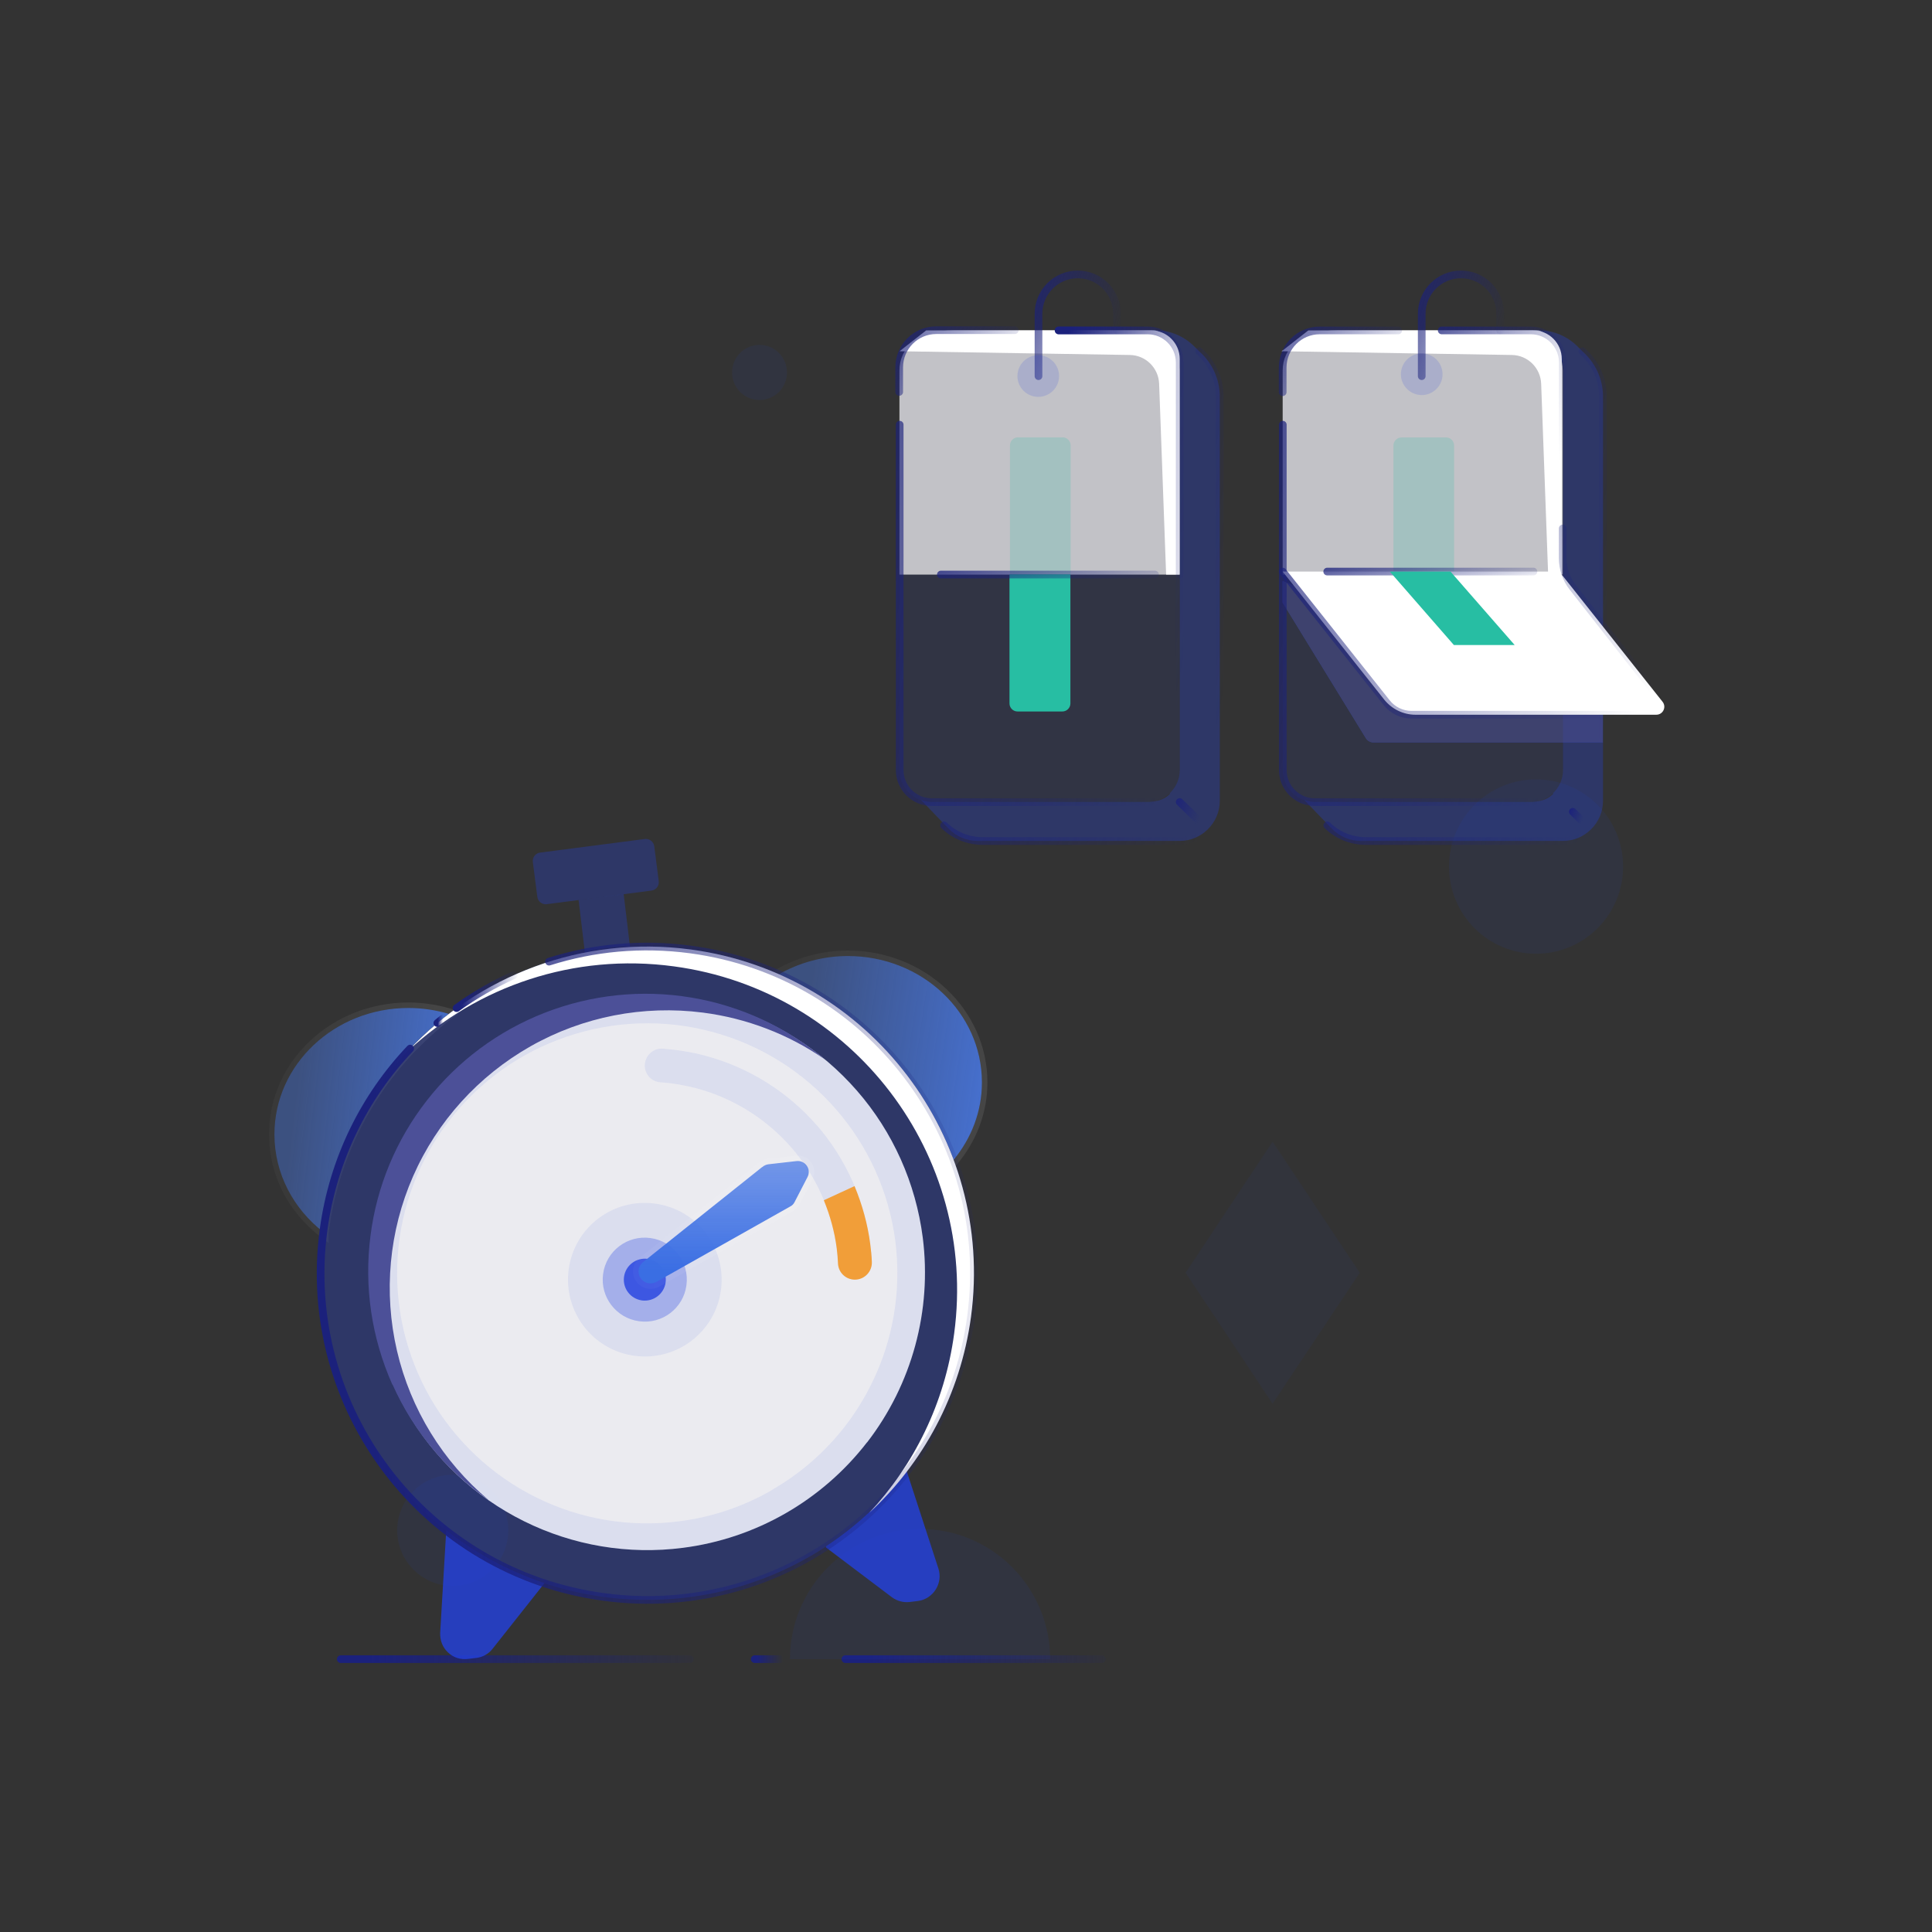 <svg xmlns="http://www.w3.org/2000/svg" width="176" height="176" viewBox="0 0 176 176" fill="none"><rect x="0" y="0" width="176" height="176" fill="#333333" stroke="none"/><path d="M71.692 33.928C71.692 32.546 70.574 31.416 69.192 31.416C67.81 31.416 66.691 32.535 66.691 33.928C66.691 35.321 67.81 36.44 69.192 36.44C70.574 36.44 71.692 35.321 71.692 33.928Z" fill="#2341DF" fill-opacity="0.08"></path><path d="M147.86 78.941C147.86 74.554 144.306 71 139.93 71C135.554 71 132 74.554 132 78.941C132 83.328 135.554 86.882 139.93 86.882C144.306 86.882 147.86 83.328 147.86 78.941Z" fill="#2341DF" fill-opacity="0.08"></path><path d="M77.012 151.143H100.374" stroke="url(#paint0_linear_253_8786)" stroke-width="0.7" stroke-linecap="round" stroke-linejoin="round"></path><path d="M71.111 151.143H68.753" stroke="url(#paint1_linear_253_8786)" stroke-width="0.7" stroke-linecap="round" stroke-linejoin="round"></path><path d="M62.852 151.143H31.045" stroke="url(#paint2_linear_253_8786)" stroke-width="0.7" stroke-linecap="round" stroke-linejoin="round"></path><path d="M29.476 112.024C30.562 103.901 34.844 96.977 40.877 92.357C39.72 92.019 38.49 91.824 37.21 91.824C30.47 91.824 25 96.977 25 103.338C25 106.913 26.731 110.119 29.446 112.229C29.446 112.157 29.456 112.086 29.466 112.014L29.476 112.024Z" fill="url(#paint3_linear_253_8786)"></path><path d="M29.696 112.74V112.271L29.724 112.057C30.801 104.003 35.046 97.137 41.029 92.555L41.421 92.255L40.947 92.117C39.769 91.773 38.516 91.574 37.21 91.574C30.346 91.574 24.75 96.825 24.75 103.338C24.75 106.996 26.522 110.273 29.292 112.426L29.696 112.74Z" stroke="url(#paint4_linear_253_8786)" stroke-opacity="0.1" stroke-width="0.5"></path><path d="M86.869 105.663C88.477 103.717 89.451 101.269 89.451 98.605C89.451 92.244 83.981 87.092 77.24 87.092C74.936 87.092 72.785 87.707 70.941 88.762C78.377 92.029 84.103 98.196 86.879 105.673L86.869 105.663Z" fill="url(#paint5_linear_253_8786)"></path><path d="M86.924 105.708L87.062 105.822C88.704 103.835 89.701 101.331 89.701 98.605C89.701 92.093 84.105 86.842 77.24 86.842C74.891 86.842 72.697 87.469 70.817 88.545L70.386 88.791L70.84 88.99C78.164 92.209 83.816 98.263 86.589 105.61L86.532 105.679L86.692 105.84L86.703 105.85L86.924 105.708Z" stroke="url(#paint6_linear_253_8786)" stroke-opacity="0.1" stroke-width="0.5"></path><path d="M95.668 151.143C95.668 149.586 95.361 148.039 94.767 146.605C94.162 145.171 93.302 143.86 92.196 142.754C91.1 141.658 89.789 140.777 88.355 140.183C86.921 139.578 85.374 139.281 83.817 139.281C82.26 139.281 80.723 139.589 79.279 140.183C77.845 140.777 76.534 141.658 75.438 142.754C74.342 143.85 73.461 145.161 72.867 146.605C72.262 148.039 71.965 149.586 71.965 151.143H95.658H95.668Z" fill="#2341DF" fill-opacity="0.08"></path><path d="M46.306 139.404C46.306 136.608 44.042 134.344 41.246 134.344C38.449 134.344 36.185 136.608 36.185 139.404C36.185 142.201 38.449 144.475 41.246 144.475C44.042 144.475 46.306 142.211 46.306 139.404Z" fill="#2341DF" fill-opacity="0.08"></path><path opacity="0.8" d="M49.502 144.198L49.604 144.219L44.872 150.201C44.513 150.662 43.981 150.959 43.407 151.03L42.649 151.123C42.321 151.164 41.983 151.143 41.666 151.041C41.348 150.938 41.061 150.774 40.816 150.539C40.57 150.313 40.385 150.037 40.262 149.73C40.139 149.422 40.088 149.084 40.098 148.756L40.652 139.404C43.315 141.494 46.316 143.112 49.512 144.188L49.502 144.198Z" fill="#2341DF"></path><path opacity="0.8" d="M82.588 133.986L85.486 142.887C85.589 143.205 85.62 143.543 85.579 143.87C85.538 144.198 85.415 144.526 85.241 144.803C85.066 145.079 84.831 145.315 84.544 145.509C84.267 145.683 83.94 145.806 83.612 145.847L82.854 145.94C82.29 146.001 81.717 145.847 81.256 145.509L75.233 140.961L75.253 140.859C78.07 139.005 80.559 136.68 82.588 133.996V133.986Z" fill="#2341DF"></path><path opacity="0.3" d="M53.282 86.774L52.708 81.991L56.816 81.448L57.389 86.231C56.693 86.231 56.006 86.283 55.31 86.365C54.613 86.457 53.937 86.59 53.271 86.774H53.282Z" fill="#2341DF"></path><path opacity="0.3" d="M59.602 77.094L60.011 80.27C60.063 80.69 59.766 81.079 59.346 81.13L49.809 82.37C49.389 82.421 49 82.124 48.949 81.704L48.539 78.529C48.488 78.109 48.785 77.719 49.205 77.668L58.741 76.429C59.161 76.377 59.55 76.675 59.602 77.094Z" fill="#2341DF"></path><path opacity="0.3" d="M29.476 112.024C31.658 95.737 46.644 84.306 62.931 86.488C79.218 88.68 90.649 103.655 88.457 119.942C86.275 136.229 71.289 147.66 55.002 145.479C38.716 143.287 27.284 128.311 29.476 112.024Z" fill="#2341DF"></path><path d="M62.931 86.498C53.015 85.166 43.571 88.895 37.22 95.686C43.51 89.868 52.247 86.795 61.394 88.034C77.681 90.226 89.113 105.202 86.921 121.489C86.07 127.85 83.243 133.473 79.177 137.827C84.083 133.299 87.494 127.082 88.457 119.952C90.639 103.666 79.218 88.69 62.931 86.498Z" fill="white"></path><path d="M50.014 87.604C54.06 86.324 58.444 85.894 62.931 86.498C79.218 88.69 90.649 103.666 88.457 119.952C86.275 136.239 71.289 147.671 55.002 145.479C38.716 143.287 27.284 128.311 29.476 112.024C30.347 105.591 33.205 99.906 37.364 95.522" stroke="url(#paint7_linear_253_8786)" stroke-width="0.7" stroke-linecap="round" stroke-linejoin="round"></path><path d="M41.594 91.835C43.223 90.657 44.974 89.653 46.808 88.833" stroke="url(#paint8_linear_253_8786)" stroke-width="0.7" stroke-linecap="round" stroke-linejoin="round"></path><path d="M39.842 93.197C39.996 93.074 40.15 92.931 40.313 92.808" stroke="url(#paint9_linear_253_8786)" stroke-width="0.7" stroke-linecap="round" stroke-linejoin="round"></path><path opacity="0.9" d="M78.982 131.394C74.885 136.69 68.851 140.152 62.214 141.002C57.246 141.648 52.206 140.797 47.73 138.575C43.243 136.352 39.525 132.849 37.036 128.516C34.547 124.173 33.399 119.194 33.748 114.206C34.096 109.217 35.909 104.434 38.961 100.48C42.014 96.526 46.183 93.566 50.936 91.968C55.678 90.38 60.79 90.237 65.614 91.548C70.439 92.859 74.772 95.584 78.06 99.353C81.348 103.123 83.427 107.794 84.062 112.751C84.903 119.389 83.079 126.098 78.992 131.394H78.982Z" fill="white"></path><path d="M51.807 115.64C52.319 111.809 55.843 109.125 59.674 109.648C63.505 110.16 66.188 113.683 65.676 117.514C65.164 121.345 61.64 124.029 57.809 123.507C53.978 122.995 51.295 119.471 51.807 115.64Z" fill="#2341DF" fill-opacity="0.08"></path><path opacity="0.3" d="M54.941 116.06C55.218 113.96 57.154 112.495 59.243 112.782C61.333 113.059 62.818 114.984 62.532 117.084C62.255 119.184 60.319 120.649 58.229 120.362C56.14 120.086 54.654 118.16 54.941 116.06Z" fill="#2341DF"></path><path opacity="0.8" d="M56.846 116.316C56.99 115.271 57.953 114.544 58.998 114.677C60.042 114.821 60.78 115.773 60.636 116.828C60.493 117.873 59.53 118.6 58.485 118.467C57.441 118.324 56.703 117.371 56.846 116.316Z" fill="#2341DF"></path><path d="M78.982 131.394C74.885 136.69 68.851 140.152 62.214 141.002C57.246 141.648 52.206 140.797 47.73 138.575C43.243 136.352 39.525 132.849 37.036 128.516C34.547 124.173 33.399 119.194 33.748 114.206C34.096 109.217 35.909 104.434 38.961 100.48C42.014 96.526 46.183 93.566 50.936 91.968C55.678 90.38 60.79 90.237 65.614 91.548C70.439 92.859 74.772 95.584 78.06 99.353C81.348 103.123 83.427 107.794 84.062 112.751C84.903 119.389 83.079 126.098 78.992 131.394H78.982ZM70.306 135.737C72.897 134.252 75.182 132.265 77.005 129.899C78.828 127.532 80.17 124.828 80.959 121.929C81.737 119.041 81.942 116.029 81.563 113.069C80.99 108.603 79.094 104.403 76.124 101.013C73.164 97.622 69.251 95.174 64.908 94.006C60.554 92.828 55.955 92.972 51.684 94.416C47.412 95.85 43.663 98.523 40.908 102.098C38.152 105.663 36.523 109.975 36.227 114.472C35.919 118.969 36.964 123.456 39.207 127.358C41.45 131.261 44.81 134.416 48.846 136.413C52.892 138.421 57.43 139.169 61.896 138.585C64.867 138.206 67.725 137.243 70.316 135.748L70.306 135.737Z" fill="#2341DF" fill-opacity="0.08"></path><path d="M35.766 126.139C37.661 130.38 40.693 134.016 44.524 136.659C40.334 133.146 37.405 128.372 36.165 123.056C34.926 117.74 35.438 112.157 37.63 107.159C39.822 102.15 43.592 98.001 48.344 95.307C53.108 92.613 58.598 91.548 64.027 92.244C68.011 92.757 71.822 94.211 75.12 96.495C71.648 93.566 67.458 91.62 62.962 90.872C58.475 90.124 53.876 90.605 49.635 92.255C45.394 93.904 41.686 96.659 38.89 100.244C36.093 103.819 34.311 108.091 33.748 112.598C33.154 117.207 33.85 121.888 35.745 126.139H35.766Z" fill="#4C5098"></path><path d="M74.393 102.498C71.73 99.445 68.206 97.243 64.293 96.188C63.013 95.84 61.702 95.635 60.38 95.532C59.489 95.471 58.741 96.188 58.741 97.069C58.741 97.878 59.366 98.544 60.165 98.595C61.282 98.667 62.398 98.862 63.484 99.148C66.813 100.05 69.794 101.914 72.068 104.506C74.342 107.097 75.786 110.313 76.216 113.735C76.278 114.185 76.308 114.636 76.329 115.077C76.36 115.906 77.036 116.562 77.865 116.562C78.746 116.562 79.453 115.824 79.412 114.933C79.392 114.401 79.34 113.868 79.269 113.335C78.746 109.31 77.046 105.54 74.383 102.477L74.393 102.498Z" fill="#2341DF" fill-opacity="0.08"></path><path d="M69.425 106.324C69.425 106.326 69.428 106.327 69.429 106.325C69.592 106.184 69.785 106.093 69.989 106.063L72.563 105.771C73.358 105.681 73.931 106.514 73.564 107.224L72.385 109.504C72.304 109.678 72.15 109.832 71.976 109.914L59.797 116.777C59.295 117.054 58.67 116.9 58.352 116.429C58.035 115.958 58.137 115.333 58.578 114.974L69.421 106.322C69.423 106.32 69.425 106.322 69.425 106.324Z" fill="url(#paint10_linear_253_8786)"></path><path d="M69.951 105.815C69.72 105.85 69.502 105.947 69.316 106.094C69.299 106.103 69.282 106.113 69.265 106.126L69.265 106.126L58.422 114.779L58.422 114.779L58.42 114.78C57.882 115.218 57.753 115.987 58.145 116.568C58.535 117.147 59.302 117.335 59.917 116.996L59.917 116.996L59.919 116.995L72.091 110.136C72.313 110.029 72.504 109.837 72.61 109.615L73.786 107.339C74.245 106.451 73.528 105.41 72.535 105.523L69.96 105.814L69.96 105.814L69.951 105.815Z" stroke="url(#paint11_linear_253_8786)" stroke-opacity="0.1" stroke-width="0.5"></path><path d="M76.227 113.745C76.288 114.196 76.319 114.646 76.34 115.087C76.37 115.917 77.046 116.572 77.876 116.572C78.757 116.572 79.464 115.835 79.423 114.943C79.402 114.411 79.351 113.878 79.279 113.345C79.044 111.512 78.542 109.73 77.845 108.05L75.049 109.34C75.623 110.744 76.032 112.219 76.227 113.735V113.745Z" fill="#F19E39"></path><path opacity="0.3" d="M144.147 31.998L143.708 31.559C142.765 30.616 141.493 30.089 140.176 30.089H138.729C140.747 30.089 142.381 31.723 142.381 33.752V70.144C142.381 70.989 142.019 71.735 141.46 72.272L141.504 72.305C141.383 72.382 140.955 73.018 139.464 73.062H119.787C119.447 73.062 119.129 72.985 118.822 72.886L121.322 75.486C122.013 76.199 122.957 76.605 123.955 76.605H142.381C143.39 76.605 144.289 76.199 144.948 75.541C145.617 74.882 146.033 73.961 146.033 72.941V36.144C146.033 34.564 145.353 33.05 144.158 32.009H144.136L144.147 31.998Z" fill="#2341DF"></path><path opacity="0.1" d="M139.453 30.1H120.237C118.362 30.1 116.859 31.625 116.859 33.489V70.144C116.859 71.757 118.164 73.073 119.776 73.073H139.453C141.065 73.073 142.37 71.757 142.37 70.144V33.029C142.37 31.416 141.065 30.1 139.453 30.1Z" fill="#2341DF"></path><g opacity="0.5"><path d="M116.848 54.899L124.427 67.249C124.569 67.479 124.833 67.633 125.118 67.633H146.012V65.099L116.837 52.925V54.888L116.848 54.899Z" fill="#2341DF"></path><path d="M116.848 54.899L124.427 67.249C124.569 67.479 124.833 67.633 125.118 67.633H146.012V65.099L116.837 52.925V54.888L116.848 54.899Z" fill="#4C5098"></path></g><path opacity="0.7" d="M142.37 52.343H116.848V33.752C116.848 31.734 118.482 30.089 121.849 30.089H140.067C140.736 30.089 142.359 31.723 142.359 33.752V52.343H142.37Z" fill="white"></path><path d="M116.76 31.998L119.184 30.1H139.683C141.12 30.1 142.272 31.274 142.272 32.7V52.343H141.032L140.396 34.959C140.341 33.511 139.168 32.359 137.731 32.338L116.749 31.998H116.76Z" fill="white"></path><path d="M144.147 31.998C145.343 33.05 146.023 34.553 146.023 36.133V72.952C146.023 74.97 144.389 76.615 142.37 76.615H124.438C123.122 76.615 121.86 76.111 120.917 75.19" stroke="url(#paint12_linear_253_8786)" stroke-width="0.7" stroke-linecap="round" stroke-linejoin="round"></path><path d="M116.848 35.727V33.489C116.848 31.614 118.361 30.1 120.226 30.1H127.377" stroke="url(#paint13_linear_253_8786)" stroke-width="0.7" stroke-linecap="round" stroke-linejoin="round"></path><g opacity="0.2"><path d="M127.651 39.851H131.732C132.137 39.851 132.466 40.18 132.466 40.586V52.343H126.938V40.586C126.938 40.18 127.268 39.851 127.673 39.851H127.651Z" fill="#27BEA3"></path></g><path d="M144.191 74.839L143.281 73.95" stroke="url(#paint14_linear_253_8786)" stroke-width="0.7" stroke-linecap="round" stroke-linejoin="round"></path><path d="M142.37 70.144C142.37 71.757 141.065 73.073 139.453 73.073H119.776C118.164 73.073 116.859 71.757 116.859 70.144V38.688" stroke="url(#paint15_linear_253_8786)" stroke-width="0.7" stroke-linecap="round" stroke-linejoin="round"></path><path d="M116.848 52.069L126.094 63.728C126.785 64.594 127.838 65.11 128.945 65.11H150.881C151.496 65.11 151.836 64.408 151.452 63.925L142.052 52.069H123.056" fill="white"></path><path d="M139.694 52.069H120.906" stroke="url(#paint16_linear_253_8786)" stroke-width="0.7" stroke-linecap="round" stroke-linejoin="round"></path><path d="M116.848 52.069L126.313 64.002C126.861 64.704 127.706 65.11 128.594 65.11H150.881C151.496 65.11 151.836 64.408 151.452 63.925L143.281 53.517C142.688 52.76 142.359 51.817 142.359 50.841V48.142" stroke="url(#paint17_linear_253_8786)" stroke-width="0.7" stroke-linecap="round" stroke-linejoin="round"></path><path d="M132.137 52.069H126.609L132.444 58.76H137.983L132.137 52.069Z" fill="#27BEA3"></path><path d="M131.336 30.1H139.453C141.065 30.1 142.37 31.416 142.37 33.029V43.799" stroke="url(#paint18_linear_253_8786)" stroke-width="0.7" stroke-linecap="round" stroke-linejoin="round"></path><path opacity="0.15" d="M129.516 35.99C130.569 35.99 131.413 35.134 131.413 34.093C131.413 33.05 130.569 32.195 129.516 32.195C128.463 32.195 127.618 33.05 127.618 34.093C127.618 35.134 128.474 35.99 129.516 35.99Z" fill="#2341DF"></path><path d="M129.516 34.268V28.587C129.516 26.601 131.117 25 133.091 25C135.065 25 136.667 26.601 136.667 28.587V30.1" stroke="url(#paint19_linear_253_8786)" stroke-width="0.7" stroke-linecap="round" stroke-linejoin="round"></path><path opacity="0.3" d="M109.236 31.998L108.797 31.559C107.854 30.616 106.582 30.089 105.265 30.089H103.818C105.836 30.089 107.47 31.723 107.47 33.752V70.144C107.47 70.989 107.108 71.735 106.549 72.272L106.592 72.305C106.472 72.382 106.044 73.018 104.552 73.062H84.876C84.536 73.062 84.218 72.985 83.911 72.886L86.411 75.486C87.102 76.199 88.046 76.605 89.044 76.605H107.47C108.468 76.605 109.378 76.199 110.036 75.541C110.705 74.882 111.122 73.961 111.122 72.941V36.144C111.122 34.564 110.442 33.05 109.247 32.009H109.225L109.236 31.998Z" fill="#2341DF"></path><path opacity="0.1" d="M104.541 30.1H85.325C83.45 30.1 81.947 31.625 81.947 33.489V70.144C81.947 71.757 83.263 73.073 84.865 73.073H104.541C106.154 73.073 107.459 71.757 107.459 70.144V33.029C107.459 31.416 106.143 30.1 104.541 30.1Z" fill="#2341DF"></path><path opacity="0.7" d="M107.459 52.343H81.936V33.752C81.936 31.734 83.571 30.089 86.938 30.089H105.156C105.825 30.089 107.448 31.723 107.448 33.752V52.343H107.459Z" fill="white"></path><path d="M81.947 31.998L84.371 30.1H104.87C106.307 30.1 107.47 31.274 107.47 32.7V52.343H106.23L105.594 34.959C105.539 33.511 104.366 32.359 102.929 32.338L81.947 31.998Z" fill="white"></path><path d="M109.236 31.998C110.432 33.05 111.112 34.553 111.112 36.133V72.952C111.112 74.97 109.477 76.615 107.459 76.615H89.527C88.221 76.615 86.949 76.111 86.006 75.19" stroke="url(#paint20_linear_253_8786)" stroke-width="0.7" stroke-linecap="round" stroke-linejoin="round"></path><path d="M91.983 52.321H97.511V64.079C97.511 64.485 97.182 64.814 96.776 64.814H92.696C92.29 64.814 91.961 64.485 91.961 64.079V52.321H91.983Z" fill="#27BEA3"></path><g opacity="0.2"><path d="M92.718 39.84H96.798C97.204 39.84 97.533 40.169 97.533 40.575V52.332H92.005V40.575C92.005 40.169 92.334 39.84 92.74 39.84H92.718Z" fill="#27BEA3"></path></g><path d="M109.291 74.839L107.47 73.062" stroke="url(#paint21_linear_253_8786)" stroke-width="0.7" stroke-linecap="round" stroke-linejoin="round"></path><path d="M96.436 30.1H104.553C106.165 30.1 107.47 31.416 107.47 33.029V70.144C107.47 71.757 106.165 73.073 104.553 73.073H84.876C83.264 73.073 81.959 71.757 81.959 70.144V38.688" stroke="url(#paint22_linear_253_8786)" stroke-width="0.7" stroke-linecap="round" stroke-linejoin="round"></path><path d="M105.222 52.343H85.71" stroke="url(#paint23_linear_253_8786)" stroke-width="0.7" stroke-linecap="round" stroke-linejoin="round"></path><path d="M96.436 30.1H104.552C106.165 30.1 107.47 31.416 107.47 33.029V52.343" stroke="url(#paint24_linear_253_8786)" stroke-width="0.7" stroke-linecap="round" stroke-linejoin="round"></path><path d="M81.915 35.705V33.467C81.915 31.592 83.428 30.078 85.293 30.078H92.444" stroke="url(#paint25_linear_253_8786)" stroke-width="0.7" stroke-linecap="round" stroke-linejoin="round"></path><path d="M94.605 34.268V28.587C94.605 26.601 96.206 25 98.18 25C100.154 25 101.756 26.601 101.756 28.587V30.1" stroke="url(#paint26_linear_253_8786)" stroke-width="0.7" stroke-linecap="round" stroke-linejoin="round"></path><path opacity="0.15" d="M94.582 36.154C95.635 36.154 96.48 35.299 96.48 34.257C96.48 33.215 95.635 32.36 94.582 32.36C93.53 32.36 92.685 33.215 92.685 34.257C92.685 35.299 93.53 36.154 94.582 36.154Z" fill="#2341DF"></path><path opacity="0.05" d="M115.93 127.877L108 115.944L115.93 104L123.871 115.944L115.93 127.877Z" fill="#2341DF"></path><defs><linearGradient id="paint0_linear_253_8786" x1="78.865" y1="151.652" x2="102.557" y2="151.652" gradientUnits="userSpaceOnUse"><stop stop-color="#1B217C"></stop><stop offset="1" stop-color="#1B217C" stop-opacity="0"></stop></linearGradient><linearGradient id="paint1_linear_253_8786" x1="68.94" y1="151.652" x2="71.332" y2="151.652" gradientUnits="userSpaceOnUse"><stop stop-color="#1B217C"></stop><stop offset="1" stop-color="#1B217C" stop-opacity="0"></stop></linearGradient><linearGradient id="paint2_linear_253_8786" x1="33.568" y1="151.652" x2="65.825" y2="151.652" gradientUnits="userSpaceOnUse"><stop stop-color="#1B217C"></stop><stop offset="1" stop-color="#1B217C" stop-opacity="0"></stop></linearGradient><linearGradient id="paint3_linear_253_8786" x1="44.739" y1="113.636" x2="25.602" y2="111.42" gradientUnits="userSpaceOnUse"><stop stop-color="#4979E6"></stop><stop offset="1" stop-color="#4979E6" stop-opacity="0.43"></stop></linearGradient><linearGradient id="paint4_linear_253_8786" x1="43.145" y1="102.406" x2="18.372" y2="101.833" gradientUnits="userSpaceOnUse"><stop stop-color="white"></stop><stop offset="1" stop-color="white" stop-opacity="0"></stop></linearGradient><linearGradient id="paint5_linear_253_8786" x1="93.953" y1="106.955" x2="71.829" y2="103.675" gradientUnits="userSpaceOnUse"><stop stop-color="#4979E6"></stop><stop offset="1" stop-color="#4979E6" stop-opacity="0.43"></stop></linearGradient><linearGradient id="paint6_linear_253_8786" x1="92.095" y1="96.728" x2="63.224" y2="95.873" gradientUnits="userSpaceOnUse"><stop stop-color="white"></stop><stop offset="1" stop-color="white" stop-opacity="0"></stop></linearGradient><linearGradient id="paint7_linear_253_8786" x1="33.929" y1="116.537" x2="94.29" y2="116.537" gradientUnits="userSpaceOnUse"><stop stop-color="#1B217C"></stop><stop offset="1" stop-color="#1B217C" stop-opacity="0"></stop></linearGradient><linearGradient id="paint8_linear_253_8786" x1="42.008" y1="90.362" x2="47.295" y2="90.362" gradientUnits="userSpaceOnUse"><stop stop-color="#1B217C"></stop><stop offset="1" stop-color="#1B217C" stop-opacity="0"></stop></linearGradient><linearGradient id="paint9_linear_253_8786" x1="39.88" y1="93.006" x2="40.358" y2="93.006" gradientUnits="userSpaceOnUse"><stop stop-color="#1B217C"></stop><stop offset="1" stop-color="#1B217C" stop-opacity="0"></stop></linearGradient><linearGradient id="paint10_linear_253_8786" x1="70.971" y1="115.988" x2="70.971" y2="104.494" gradientUnits="userSpaceOnUse"><stop stop-color="#3A6EE3"></stop><stop offset="1" stop-color="#4979E6" stop-opacity="0.7"></stop></linearGradient><linearGradient id="paint11_linear_253_8786" x1="76.746" y1="111.448" x2="51.413" y2="110.37" gradientUnits="userSpaceOnUse"><stop stop-color="white"></stop><stop offset="1" stop-color="white" stop-opacity="0"></stop></linearGradient><linearGradient id="paint12_linear_253_8786" x1="105.214" y1="45.465" x2="148.544" y2="53.811" gradientUnits="userSpaceOnUse"><stop stop-color="#1B217C"></stop><stop offset="1" stop-color="#1B217C" stop-opacity="0"></stop></linearGradient><linearGradient id="paint13_linear_253_8786" x1="110.262" y1="31.798" x2="123.625" y2="40.359" gradientUnits="userSpaceOnUse"><stop stop-color="#1B217C"></stop><stop offset="1" stop-color="#1B217C" stop-opacity="0"></stop></linearGradient><linearGradient id="paint14_linear_253_8786" x1="142.711" y1="74.218" x2="144.162" y2="74.727" gradientUnits="userSpaceOnUse"><stop stop-color="#1B217C"></stop><stop offset="1" stop-color="#1B217C" stop-opacity="0"></stop></linearGradient><linearGradient id="paint15_linear_253_8786" x1="100.902" y1="49.067" x2="143.799" y2="59.961" gradientUnits="userSpaceOnUse"><stop stop-color="#1B217C"></stop><stop offset="1" stop-color="#1B217C" stop-opacity="0"></stop></linearGradient><linearGradient id="paint16_linear_253_8786" x1="109.154" y1="52.371" x2="109.948" y2="57.477" gradientUnits="userSpaceOnUse"><stop stop-color="#1B217C"></stop><stop offset="1" stop-color="#1B217C" stop-opacity="0"></stop></linearGradient><linearGradient id="paint17_linear_253_8786" x1="95.102" y1="53.264" x2="136.812" y2="82.519" gradientUnits="userSpaceOnUse"><stop stop-color="#1B217C"></stop><stop offset="1" stop-color="#1B217C" stop-opacity="0"></stop></linearGradient><linearGradient id="paint18_linear_253_8786" x1="124.435" y1="34.235" x2="142.79" y2="39.295" gradientUnits="userSpaceOnUse"><stop stop-color="#1B217C"></stop><stop offset="1" stop-color="#1B217C" stop-opacity="0"></stop></linearGradient><linearGradient id="paint19_linear_253_8786" x1="125.043" y1="27.797" x2="137.008" y2="30.958" gradientUnits="userSpaceOnUse"><stop stop-color="#1B217C"></stop><stop offset="1" stop-color="#1B217C" stop-opacity="0"></stop></linearGradient><linearGradient id="paint20_linear_253_8786" x1="70.303" y1="45.465" x2="113.633" y2="53.811" gradientUnits="userSpaceOnUse"><stop stop-color="#1B217C"></stop><stop offset="1" stop-color="#1B217C" stop-opacity="0"></stop></linearGradient><linearGradient id="paint21_linear_253_8786" x1="106.331" y1="73.598" x2="109.233" y2="74.616" gradientUnits="userSpaceOnUse"><stop stop-color="#1B217C"></stop><stop offset="1" stop-color="#1B217C" stop-opacity="0"></stop></linearGradient><linearGradient id="paint22_linear_253_8786" x1="66.001" y1="43.071" x2="109.855" y2="51.983" gradientUnits="userSpaceOnUse"><stop stop-color="#1B217C"></stop><stop offset="1" stop-color="#1B217C" stop-opacity="0"></stop></linearGradient><linearGradient id="paint23_linear_253_8786" x1="73.505" y1="52.645" x2="74.271" y2="57.76" gradientUnits="userSpaceOnUse"><stop stop-color="#1B217C"></stop><stop offset="1" stop-color="#1B217C" stop-opacity="0"></stop></linearGradient><linearGradient id="paint24_linear_253_8786" x1="97.311" y1="41.427" x2="108.501" y2="41.427" gradientUnits="userSpaceOnUse"><stop stop-color="#1B217C"></stop><stop offset="1" stop-color="#1B217C" stop-opacity="0"></stop></linearGradient><linearGradient id="paint25_linear_253_8786" x1="75.329" y1="31.776" x2="88.692" y2="40.337" gradientUnits="userSpaceOnUse"><stop stop-color="#1B217C"></stop><stop offset="1" stop-color="#1B217C" stop-opacity="0"></stop></linearGradient><linearGradient id="paint26_linear_253_8786" x1="90.132" y1="27.797" x2="102.097" y2="30.958" gradientUnits="userSpaceOnUse"><stop stop-color="#1B217C"></stop><stop offset="1" stop-color="#1B217C" stop-opacity="0"></stop></linearGradient></defs></svg>